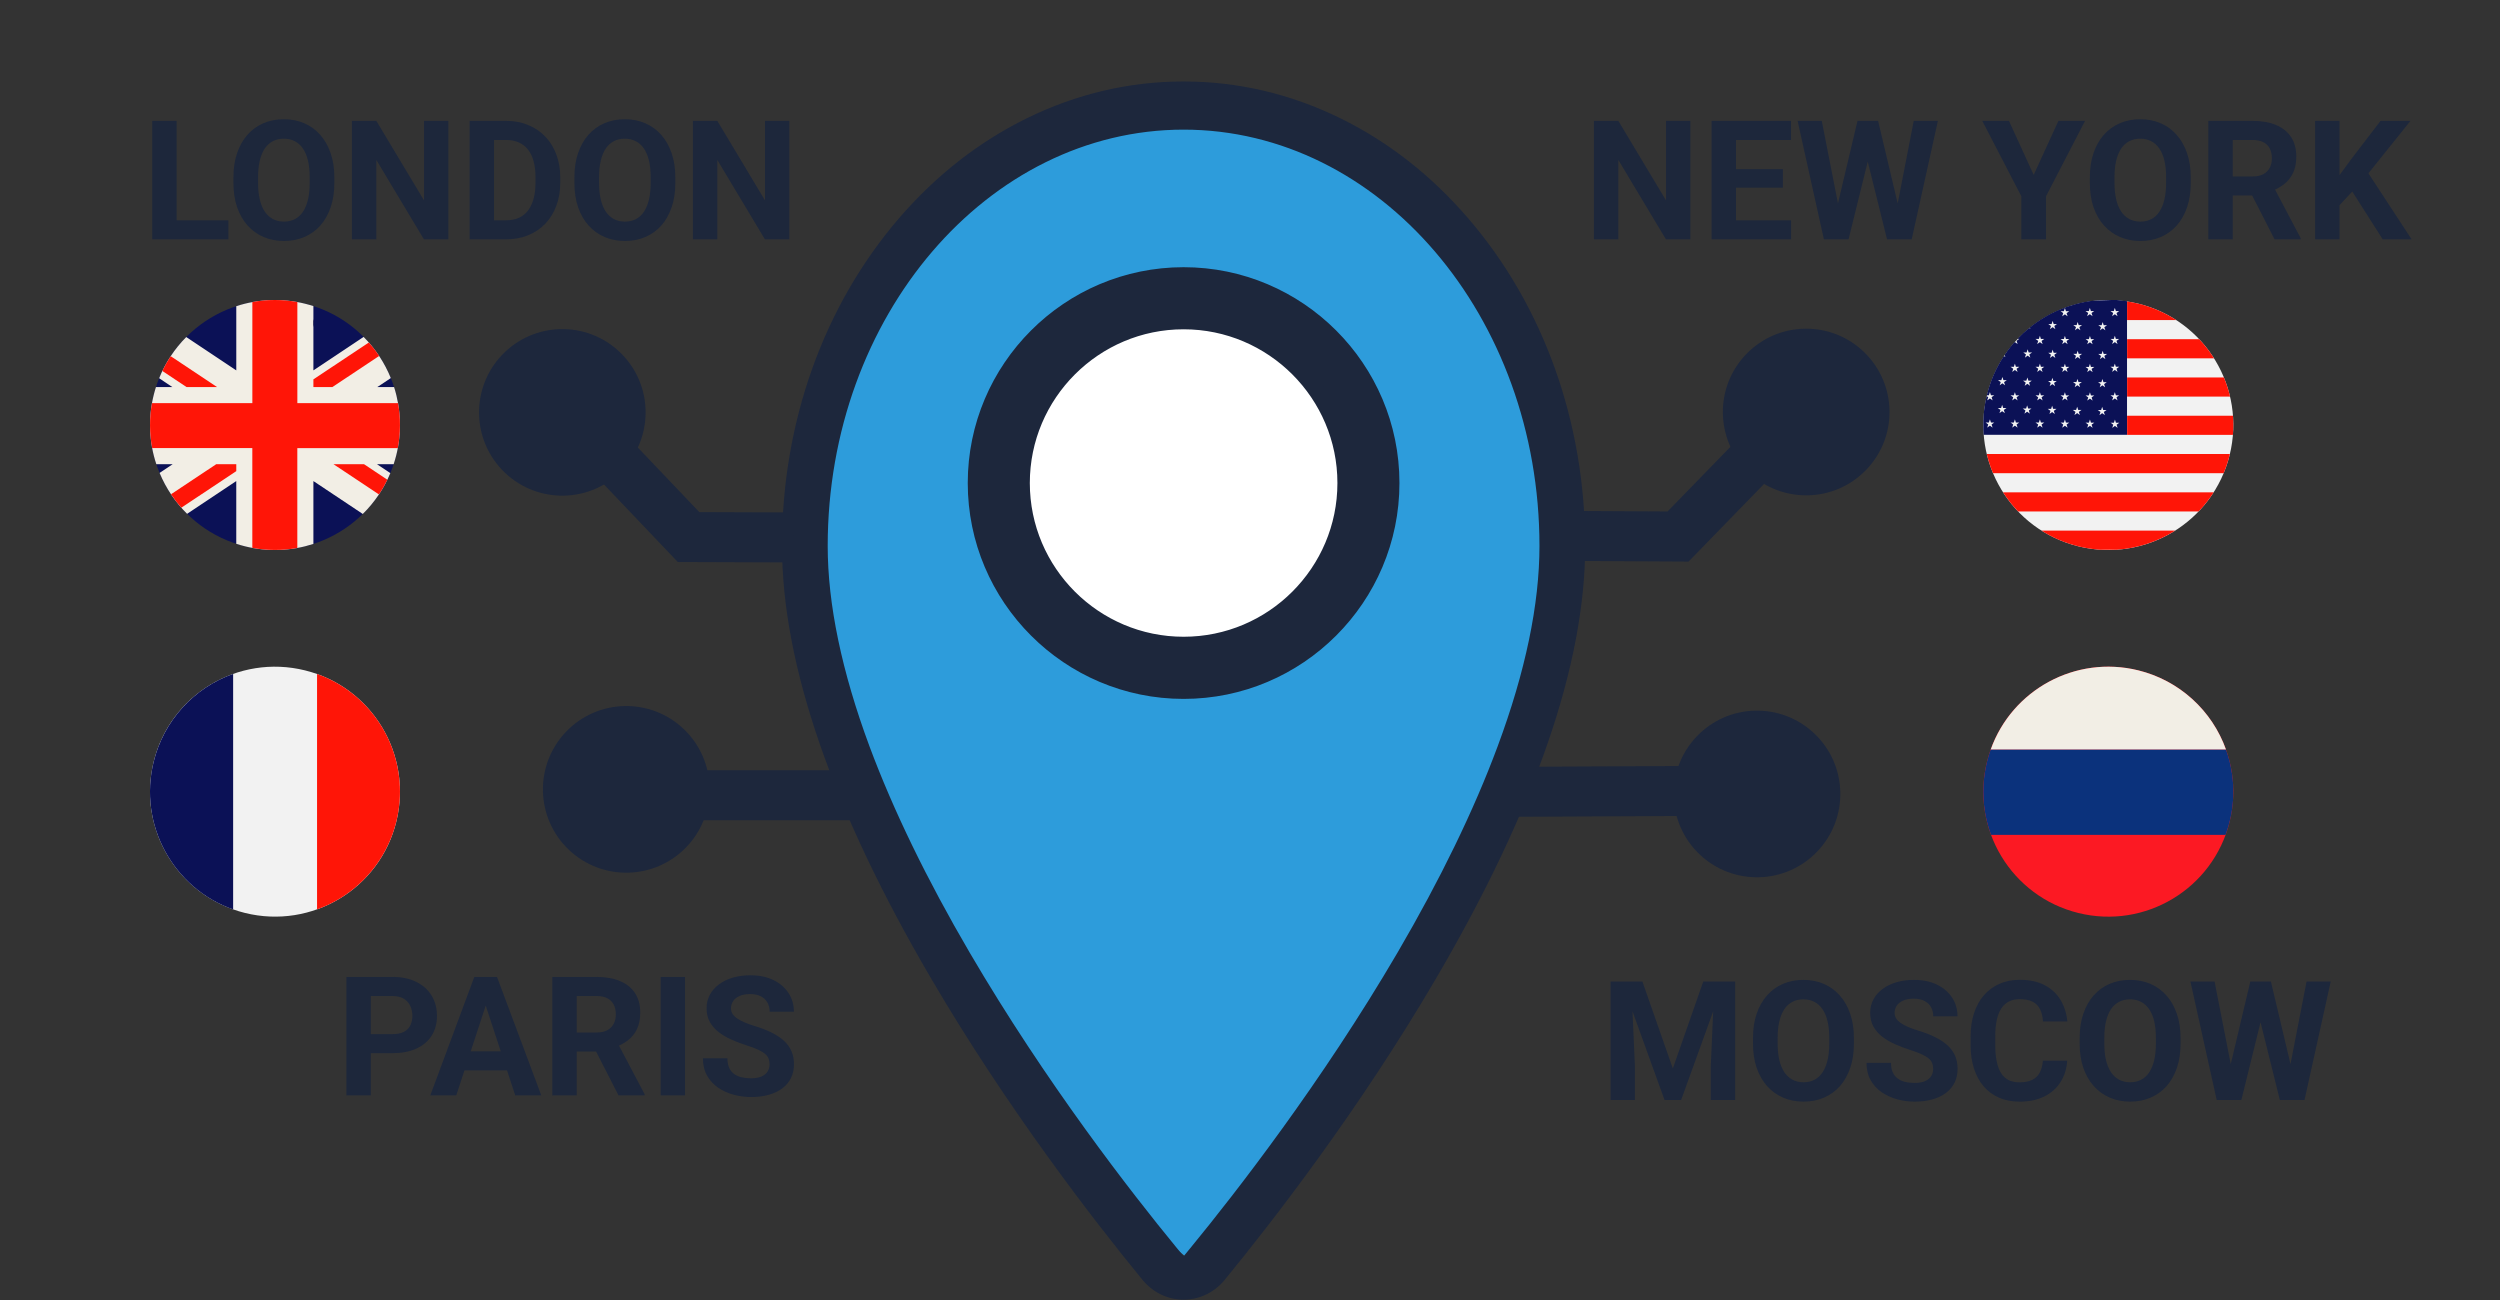 <svg width="150" height="78" viewBox="0 0 150 78" fill="none" xmlns="http://www.w3.org/2000/svg">
<rect x="0" y="0" width="150" height="78" fill="#333333" stroke="none"/>
<path d="M97.304 58.891H98.544L100.37 64.11L102.196 58.891H103.437L100.868 66H99.872L97.304 58.891ZM96.635 58.891H97.87L98.095 63.978V66H96.635V58.891ZM102.87 58.891H104.11V66H102.646V63.978L102.87 58.891ZM111.234 62.279V62.616C111.234 63.157 111.161 63.642 111.015 64.071C110.868 64.501 110.661 64.867 110.395 65.17C110.128 65.469 109.809 65.699 109.438 65.858C109.07 66.018 108.661 66.098 108.212 66.098C107.766 66.098 107.357 66.018 106.986 65.858C106.618 65.699 106.299 65.469 106.029 65.17C105.759 64.867 105.549 64.501 105.399 64.071C105.253 63.642 105.18 63.157 105.18 62.616V62.279C105.18 61.736 105.253 61.251 105.399 60.824C105.546 60.395 105.753 60.028 106.02 59.726C106.29 59.423 106.609 59.192 106.977 59.032C107.348 58.873 107.756 58.793 108.202 58.793C108.651 58.793 109.06 58.873 109.428 59.032C109.799 59.192 110.118 59.423 110.385 59.726C110.655 60.028 110.863 60.395 111.01 60.824C111.16 61.251 111.234 61.736 111.234 62.279ZM109.755 62.616V62.27C109.755 61.892 109.721 61.56 109.652 61.273C109.584 60.987 109.483 60.746 109.35 60.551C109.216 60.355 109.053 60.209 108.861 60.111C108.669 60.01 108.45 59.96 108.202 59.96C107.955 59.96 107.735 60.01 107.543 60.111C107.354 60.209 107.193 60.355 107.06 60.551C106.929 60.746 106.83 60.987 106.762 61.273C106.693 61.56 106.659 61.892 106.659 62.27V62.616C106.659 62.991 106.693 63.323 106.762 63.612C106.83 63.899 106.931 64.141 107.064 64.34C107.198 64.535 107.361 64.683 107.553 64.784C107.745 64.885 107.965 64.936 108.212 64.936C108.459 64.936 108.679 64.885 108.871 64.784C109.063 64.683 109.224 64.535 109.354 64.34C109.485 64.141 109.584 63.899 109.652 63.612C109.721 63.323 109.755 62.991 109.755 62.616ZM115.99 64.14C115.99 64.013 115.971 63.899 115.932 63.798C115.896 63.694 115.827 63.599 115.727 63.515C115.626 63.427 115.484 63.34 115.302 63.256C115.119 63.171 114.883 63.083 114.594 62.992C114.271 62.888 113.965 62.771 113.676 62.641C113.389 62.51 113.135 62.359 112.914 62.187C112.696 62.011 112.523 61.807 112.396 61.576C112.273 61.345 112.211 61.077 112.211 60.77C112.211 60.474 112.276 60.206 112.406 59.965C112.536 59.721 112.719 59.512 112.953 59.34C113.188 59.164 113.464 59.029 113.783 58.935C114.105 58.84 114.459 58.793 114.843 58.793C115.367 58.793 115.824 58.887 116.215 59.076C116.605 59.265 116.908 59.524 117.123 59.852C117.341 60.181 117.45 60.557 117.45 60.98H115.995C115.995 60.772 115.951 60.59 115.863 60.434C115.779 60.274 115.648 60.149 115.473 60.058C115.3 59.967 115.082 59.921 114.818 59.921C114.564 59.921 114.353 59.96 114.184 60.038C114.014 60.113 113.887 60.215 113.803 60.346C113.718 60.473 113.676 60.616 113.676 60.775C113.676 60.896 113.705 61.005 113.764 61.102C113.826 61.2 113.917 61.291 114.037 61.376C114.158 61.461 114.306 61.54 114.481 61.615C114.657 61.69 114.861 61.763 115.092 61.835C115.479 61.952 115.819 62.084 116.112 62.23C116.409 62.377 116.656 62.541 116.854 62.724C117.053 62.906 117.203 63.113 117.304 63.344C117.405 63.575 117.455 63.837 117.455 64.13C117.455 64.439 117.395 64.716 117.274 64.96C117.154 65.204 116.98 65.411 116.752 65.58C116.524 65.749 116.252 65.878 115.937 65.966C115.621 66.054 115.268 66.098 114.877 66.098C114.525 66.098 114.179 66.052 113.837 65.961C113.495 65.867 113.184 65.725 112.904 65.536C112.628 65.347 112.406 65.106 112.24 64.814C112.074 64.52 111.991 64.174 111.991 63.773H113.461C113.461 63.995 113.495 64.182 113.563 64.335C113.632 64.488 113.728 64.612 113.852 64.706C113.979 64.8 114.128 64.869 114.301 64.911C114.477 64.954 114.669 64.975 114.877 64.975C115.131 64.975 115.339 64.939 115.502 64.867C115.668 64.796 115.79 64.696 115.868 64.569C115.95 64.442 115.99 64.299 115.99 64.14ZM122.572 63.642H124.032C124.003 64.12 123.871 64.545 123.637 64.916C123.406 65.287 123.082 65.577 122.665 65.785C122.252 65.993 121.754 66.098 121.171 66.098C120.715 66.098 120.307 66.019 119.945 65.863C119.584 65.704 119.275 65.476 119.018 65.18C118.764 64.883 118.57 64.525 118.437 64.106C118.303 63.685 118.236 63.215 118.236 62.694V62.201C118.236 61.68 118.305 61.21 118.441 60.79C118.581 60.367 118.78 60.007 119.037 59.711C119.298 59.415 119.608 59.187 119.97 59.027C120.331 58.868 120.735 58.788 121.181 58.788C121.773 58.788 122.273 58.895 122.68 59.11C123.09 59.325 123.407 59.621 123.632 59.999C123.86 60.377 123.996 60.806 124.042 61.288H122.577C122.561 61.002 122.504 60.759 122.406 60.56C122.309 60.359 122.16 60.207 121.962 60.106C121.767 60.002 121.506 59.95 121.181 59.95C120.937 59.95 120.723 59.996 120.541 60.087C120.359 60.178 120.206 60.316 120.082 60.502C119.958 60.688 119.866 60.922 119.804 61.205C119.745 61.485 119.716 61.814 119.716 62.191V62.694C119.716 63.062 119.743 63.386 119.799 63.666C119.854 63.943 119.939 64.177 120.053 64.369C120.17 64.558 120.32 64.701 120.502 64.799C120.688 64.893 120.91 64.94 121.171 64.94C121.477 64.94 121.729 64.892 121.928 64.794C122.126 64.696 122.278 64.551 122.382 64.359C122.489 64.167 122.553 63.928 122.572 63.642ZM130.834 62.279V62.616C130.834 63.157 130.761 63.642 130.614 64.071C130.468 64.501 130.261 64.867 129.994 65.17C129.727 65.469 129.408 65.699 129.037 65.858C128.669 66.018 128.261 66.098 127.812 66.098C127.366 66.098 126.957 66.018 126.586 65.858C126.218 65.699 125.899 65.469 125.629 65.17C125.359 64.867 125.149 64.501 124.999 64.071C124.853 63.642 124.779 63.157 124.779 62.616V62.279C124.779 61.736 124.853 61.251 124.999 60.824C125.146 60.395 125.352 60.028 125.619 59.726C125.889 59.423 126.208 59.192 126.576 59.032C126.947 58.873 127.356 58.793 127.802 58.793C128.251 58.793 128.66 58.873 129.027 59.032C129.398 59.192 129.717 59.423 129.984 59.726C130.255 60.028 130.463 60.395 130.609 60.824C130.759 61.251 130.834 61.736 130.834 62.279ZM129.354 62.616V62.27C129.354 61.892 129.32 61.56 129.252 61.273C129.184 60.987 129.083 60.746 128.949 60.551C128.816 60.355 128.653 60.209 128.461 60.111C128.269 60.01 128.049 59.96 127.802 59.96C127.554 59.96 127.335 60.01 127.143 60.111C126.954 60.209 126.793 60.355 126.659 60.551C126.529 60.746 126.43 60.987 126.361 61.273C126.293 61.56 126.259 61.892 126.259 62.27V62.616C126.259 62.991 126.293 63.323 126.361 63.612C126.43 63.899 126.531 64.141 126.664 64.34C126.798 64.535 126.96 64.683 127.152 64.784C127.344 64.885 127.564 64.936 127.812 64.936C128.059 64.936 128.279 64.885 128.471 64.784C128.663 64.683 128.824 64.535 128.954 64.34C129.084 64.141 129.184 63.899 129.252 63.612C129.32 63.323 129.354 62.991 129.354 62.616ZM133.603 64.872L135.019 58.891H135.81L135.99 59.887L134.481 66H133.632L133.603 64.872ZM132.875 58.891L134.047 64.872L133.949 66H133.002L131.425 58.891H132.875ZM137.235 64.848L138.393 58.891H139.843L138.271 66H137.323L137.235 64.848ZM136.254 58.891L137.68 64.897L137.641 66H136.791L135.272 59.882L135.468 58.891H136.254Z" fill="#1D273B"/>
<path d="M101.421 7.252V14.361H99.956L97.1 9.596V14.361H95.635V7.252H97.1L99.961 12.023V7.252H101.421ZM107.466 13.219V14.361H103.682V13.219H107.466ZM104.16 7.252V14.361H102.695V7.252H104.16ZM106.973 10.148V11.261H103.682V10.148H106.973ZM107.461 7.252V8.399H103.682V7.252H107.461ZM110.034 13.233L111.45 7.252H112.241L112.422 8.248L110.913 14.361H110.063L110.034 13.233ZM109.307 7.252L110.479 13.233L110.381 14.361H109.434L107.856 7.252H109.307ZM113.667 13.209L114.824 7.252H116.274L114.702 14.361H113.755L113.667 13.209ZM112.686 7.252L114.111 13.258L114.072 14.361H113.223L111.704 8.243L111.899 7.252H112.686ZM120.537 7.252L122.021 10.494L123.506 7.252H125.103L122.764 11.773V14.361H121.279V11.773L118.936 7.252H120.537ZM131.445 10.641V10.977C131.445 11.518 131.372 12.003 131.226 12.433C131.079 12.862 130.872 13.229 130.605 13.531C130.339 13.831 130.02 14.06 129.648 14.22C129.281 14.379 128.872 14.459 128.423 14.459C127.977 14.459 127.568 14.379 127.197 14.22C126.829 14.06 126.51 13.831 126.24 13.531C125.97 13.229 125.76 12.862 125.61 12.433C125.464 12.003 125.391 11.518 125.391 10.977V10.641C125.391 10.097 125.464 9.612 125.61 9.186C125.757 8.756 125.964 8.39 126.23 8.087C126.501 7.784 126.82 7.553 127.188 7.394C127.559 7.234 127.967 7.154 128.413 7.154C128.862 7.154 129.271 7.234 129.639 7.394C130.01 7.553 130.329 7.784 130.596 8.087C130.866 8.39 131.074 8.756 131.221 9.186C131.37 9.612 131.445 10.097 131.445 10.641ZM129.966 10.977V10.631C129.966 10.253 129.932 9.921 129.863 9.635C129.795 9.348 129.694 9.107 129.561 8.912C129.427 8.717 129.264 8.57 129.072 8.473C128.88 8.372 128.66 8.321 128.413 8.321C128.166 8.321 127.946 8.372 127.754 8.473C127.565 8.57 127.404 8.717 127.271 8.912C127.14 9.107 127.041 9.348 126.973 9.635C126.904 9.921 126.87 10.253 126.87 10.631V10.977C126.87 11.352 126.904 11.684 126.973 11.974C127.041 12.26 127.142 12.503 127.275 12.701C127.409 12.896 127.572 13.045 127.764 13.146C127.956 13.246 128.175 13.297 128.423 13.297C128.67 13.297 128.89 13.246 129.082 13.146C129.274 13.045 129.435 12.896 129.565 12.701C129.696 12.503 129.795 12.26 129.863 11.974C129.932 11.684 129.966 11.352 129.966 10.977ZM132.5 7.252H135.151C135.695 7.252 136.162 7.333 136.553 7.496C136.947 7.659 137.249 7.9 137.461 8.219C137.673 8.538 137.778 8.93 137.778 9.396C137.778 9.776 137.713 10.104 137.583 10.377C137.456 10.647 137.275 10.873 137.041 11.056C136.81 11.235 136.538 11.378 136.226 11.485L135.762 11.729H133.457L133.447 10.587H135.161C135.418 10.587 135.632 10.541 135.801 10.45C135.97 10.359 136.097 10.232 136.182 10.069C136.27 9.907 136.313 9.718 136.313 9.503C136.313 9.275 136.271 9.078 136.187 8.912C136.102 8.746 135.973 8.619 135.801 8.531C135.628 8.443 135.412 8.399 135.151 8.399H133.965V14.361H132.5V7.252ZM136.475 14.361L134.854 11.192L136.401 11.183L138.042 14.293V14.361H136.475ZM140.371 7.252V14.361H138.906V7.252H140.371ZM144.629 7.252L141.812 10.763L140.186 12.511L139.922 11.124L141.021 9.62L142.832 7.252H144.629ZM142.964 14.361L140.869 11.075L141.953 10.167L144.697 14.361H142.964Z" fill="#1D273B"/>
<path d="M23.552 63.19H21.74V62.047H23.552C23.832 62.047 24.06 62.002 24.235 61.91C24.411 61.816 24.54 61.686 24.621 61.52C24.703 61.354 24.743 61.167 24.743 60.958C24.743 60.747 24.703 60.55 24.621 60.367C24.54 60.185 24.411 60.039 24.235 59.928C24.06 59.817 23.832 59.762 23.552 59.762H22.248V65.724H20.783V58.615H23.552C24.108 58.615 24.585 58.715 24.982 58.917C25.383 59.116 25.689 59.391 25.9 59.742C26.112 60.094 26.218 60.496 26.218 60.949C26.218 61.407 26.112 61.805 25.9 62.14C25.689 62.475 25.383 62.734 24.982 62.916C24.585 63.099 24.108 63.19 23.552 63.19ZM29.309 59.83L27.375 65.724H25.817L28.459 58.615H29.45L29.309 59.83ZM30.915 65.724L28.977 59.83L28.82 58.615H29.821L32.477 65.724H30.915ZM30.827 63.078V64.225H27.072V63.078H30.827ZM33.137 58.615H35.788C36.332 58.615 36.799 58.696 37.19 58.859C37.583 59.022 37.886 59.262 38.098 59.581C38.309 59.9 38.415 60.293 38.415 60.758C38.415 61.139 38.35 61.466 38.22 61.74C38.093 62.01 37.912 62.236 37.678 62.418C37.447 62.597 37.175 62.74 36.862 62.848L36.398 63.092H34.094L34.084 61.95H35.798C36.055 61.95 36.268 61.904 36.438 61.813C36.607 61.722 36.734 61.595 36.818 61.432C36.906 61.269 36.95 61.08 36.95 60.865C36.95 60.638 36.908 60.441 36.823 60.275C36.739 60.109 36.61 59.982 36.438 59.894C36.265 59.806 36.048 59.762 35.788 59.762H34.602V65.724H33.137V58.615ZM37.111 65.724L35.49 62.555L37.038 62.545L38.679 65.656V65.724H37.111ZM41.101 58.615V65.724H39.641V58.615H41.101ZM46.174 63.864C46.174 63.737 46.154 63.623 46.115 63.522C46.079 63.418 46.011 63.323 45.91 63.239C45.809 63.151 45.668 63.064 45.485 62.98C45.303 62.895 45.067 62.807 44.777 62.716C44.455 62.612 44.149 62.495 43.859 62.365C43.573 62.234 43.319 62.083 43.098 61.91C42.88 61.735 42.707 61.531 42.58 61.3C42.456 61.069 42.395 60.8 42.395 60.494C42.395 60.198 42.46 59.93 42.59 59.689C42.72 59.445 42.902 59.236 43.137 59.064C43.371 58.888 43.648 58.753 43.967 58.658C44.289 58.564 44.642 58.517 45.026 58.517C45.55 58.517 46.008 58.611 46.398 58.8C46.789 58.989 47.092 59.248 47.307 59.577C47.525 59.905 47.634 60.281 47.634 60.704H46.179C46.179 60.496 46.135 60.314 46.047 60.157C45.962 59.998 45.832 59.873 45.656 59.782C45.484 59.69 45.266 59.645 45.002 59.645C44.748 59.645 44.536 59.684 44.367 59.762C44.198 59.837 44.071 59.939 43.986 60.07C43.902 60.197 43.859 60.34 43.859 60.499C43.859 60.62 43.889 60.729 43.947 60.827C44.009 60.924 44.1 61.015 44.221 61.1C44.341 61.184 44.489 61.264 44.665 61.339C44.841 61.414 45.044 61.487 45.275 61.559C45.663 61.676 46.003 61.808 46.296 61.954C46.592 62.101 46.84 62.265 47.038 62.448C47.237 62.63 47.386 62.837 47.487 63.068C47.588 63.299 47.639 63.561 47.639 63.854C47.639 64.163 47.578 64.44 47.458 64.684C47.338 64.928 47.163 65.135 46.935 65.304C46.708 65.473 46.436 65.602 46.12 65.69C45.804 65.778 45.451 65.822 45.06 65.822C44.709 65.822 44.362 65.776 44.02 65.685C43.679 65.591 43.368 65.449 43.088 65.26C42.811 65.071 42.59 64.83 42.424 64.537C42.258 64.244 42.175 63.898 42.175 63.497H43.645C43.645 63.719 43.679 63.906 43.747 64.059C43.815 64.212 43.911 64.336 44.035 64.43C44.162 64.524 44.312 64.593 44.484 64.635C44.66 64.677 44.852 64.698 45.06 64.698C45.315 64.698 45.523 64.663 45.685 64.591C45.852 64.519 45.974 64.42 46.052 64.293C46.133 64.166 46.174 64.023 46.174 63.864Z" fill="#1D273B"/>
<path d="M13.703 13.219V14.361H10.124V13.219H13.703ZM10.598 7.252V14.361H9.133V7.252H10.598ZM20.061 10.641V10.977C20.061 11.518 19.987 12.003 19.841 12.433C19.694 12.862 19.488 13.229 19.221 13.531C18.954 13.831 18.635 14.06 18.264 14.22C17.896 14.379 17.487 14.459 17.038 14.459C16.592 14.459 16.184 14.379 15.812 14.22C15.445 14.06 15.126 13.831 14.855 13.531C14.585 13.229 14.375 12.862 14.226 12.433C14.079 12.003 14.006 11.518 14.006 10.977V10.641C14.006 10.097 14.079 9.612 14.226 9.186C14.372 8.756 14.579 8.39 14.846 8.087C15.116 7.784 15.435 7.553 15.803 7.394C16.174 7.234 16.582 7.154 17.028 7.154C17.477 7.154 17.886 7.234 18.254 7.394C18.625 7.553 18.944 7.784 19.211 8.087C19.481 8.39 19.689 8.756 19.836 9.186C19.986 9.612 20.061 10.097 20.061 10.641ZM18.581 10.977V10.631C18.581 10.253 18.547 9.921 18.479 9.635C18.41 9.348 18.309 9.107 18.176 8.912C18.042 8.717 17.88 8.57 17.688 8.473C17.495 8.372 17.276 8.321 17.028 8.321C16.781 8.321 16.561 8.372 16.369 8.473C16.18 8.57 16.019 8.717 15.886 8.912C15.755 9.107 15.656 9.348 15.588 9.635C15.52 9.921 15.485 10.253 15.485 10.631V10.977C15.485 11.352 15.52 11.684 15.588 11.974C15.656 12.26 15.757 12.503 15.891 12.701C16.024 12.896 16.187 13.045 16.379 13.146C16.571 13.246 16.791 13.297 17.038 13.297C17.285 13.297 17.505 13.246 17.697 13.146C17.889 13.045 18.05 12.896 18.181 12.701C18.311 12.503 18.41 12.26 18.479 11.974C18.547 11.684 18.581 11.352 18.581 10.977ZM26.901 7.252V14.361H25.436L22.58 9.596V14.361H21.115V7.252H22.58L25.441 12.023V7.252H26.901ZM30.358 14.361H28.811L28.82 13.219H30.358C30.742 13.219 31.066 13.133 31.33 12.96C31.594 12.784 31.792 12.529 31.926 12.193C32.062 11.858 32.131 11.453 32.131 10.977V10.631C32.131 10.266 32.092 9.946 32.014 9.669C31.939 9.392 31.826 9.16 31.677 8.971C31.527 8.782 31.343 8.64 31.125 8.546C30.907 8.448 30.656 8.399 30.373 8.399H28.781V7.252H30.373C30.848 7.252 31.283 7.333 31.677 7.496C32.074 7.656 32.417 7.885 32.707 8.185C32.997 8.484 33.22 8.842 33.376 9.259C33.535 9.672 33.615 10.133 33.615 10.641V10.977C33.615 11.482 33.535 11.943 33.376 12.359C33.22 12.776 32.997 13.134 32.707 13.434C32.421 13.73 32.077 13.959 31.677 14.122C31.28 14.282 30.84 14.361 30.358 14.361ZM29.641 7.252V14.361H28.176V7.252H29.641ZM40.52 10.641V10.977C40.52 11.518 40.446 12.003 40.3 12.433C40.153 12.862 39.947 13.229 39.68 13.531C39.413 13.831 39.094 14.06 38.723 14.22C38.355 14.379 37.946 14.459 37.497 14.459C37.051 14.459 36.643 14.379 36.272 14.22C35.904 14.06 35.585 13.831 35.315 13.531C35.044 13.229 34.834 12.862 34.685 12.433C34.538 12.003 34.465 11.518 34.465 10.977V10.641C34.465 10.097 34.538 9.612 34.685 9.186C34.831 8.756 35.038 8.39 35.305 8.087C35.575 7.784 35.894 7.553 36.262 7.394C36.633 7.234 37.041 7.154 37.487 7.154C37.937 7.154 38.345 7.234 38.713 7.394C39.084 7.553 39.403 7.784 39.67 8.087C39.94 8.39 40.148 8.756 40.295 9.186C40.445 9.612 40.52 10.097 40.52 10.641ZM39.04 10.977V10.631C39.04 10.253 39.006 9.921 38.938 9.635C38.869 9.348 38.768 9.107 38.635 8.912C38.501 8.717 38.339 8.57 38.147 8.473C37.954 8.372 37.735 8.321 37.487 8.321C37.24 8.321 37.02 8.372 36.828 8.473C36.639 8.57 36.478 8.717 36.345 8.912C36.215 9.107 36.115 9.348 36.047 9.635C35.978 9.921 35.944 10.253 35.944 10.631V10.977C35.944 11.352 35.978 11.684 36.047 11.974C36.115 12.26 36.216 12.503 36.35 12.701C36.483 12.896 36.646 13.045 36.838 13.146C37.03 13.246 37.25 13.297 37.497 13.297C37.745 13.297 37.964 13.246 38.156 13.146C38.348 13.045 38.509 12.896 38.64 12.701C38.77 12.503 38.869 12.26 38.938 11.974C39.006 11.684 39.04 11.352 39.04 10.977ZM47.36 7.252V14.361H45.895L43.039 9.596V14.361H41.574V7.252H43.039L45.9 12.023V7.252H47.36Z" fill="#1D273B"/>
<path d="M94.039 33.779C90.52 47.856 80.549 70.731 71.164 75.424C62.366 68.385 48.289 48.356 48.289 33.779C48.289 19.202 58.53 7.384 71.164 7.384C83.797 7.384 94.039 19.202 94.039 33.779Z" fill="#2D9CDB"/>
<circle cx="71.164" cy="29.087" r="9.971" fill="white"/>
<path d="M87.984 13.204C85.788 10.65 83.228 8.641 80.375 7.24C77.408 5.78 74.257 5.038 71.012 5.038C67.771 5.038 64.624 5.78 61.657 7.24C58.804 8.641 56.244 10.649 54.044 13.204C49.548 18.436 47.071 25.38 47.071 32.759C47.071 39.799 50.065 48.494 55.971 58.592C60.618 66.536 65.856 73.265 68.563 76.57C69.179 77.379 70.063 77.83 71.014 77.83H71.018C71.967 77.83 72.853 77.379 73.448 76.595C76.174 73.267 81.41 66.543 86.056 58.592C91.965 48.494 94.961 39.801 94.961 32.759C94.961 25.38 92.484 18.436 87.984 13.204ZM83.983 57.229C79.417 65.032 74.263 71.655 71.596 74.907L71.018 75.613L70.438 74.907C67.775 71.664 62.625 65.053 58.05 57.229C55.479 52.835 53.457 48.669 52.032 44.842C50.361 40.339 49.512 36.272 49.512 32.76C49.512 18.904 59.16 7.633 71.018 7.628C82.872 7.633 92.518 18.904 92.518 32.76C92.518 36.274 91.672 40.339 89.996 44.842C88.579 48.66 86.555 52.828 83.983 57.229Z" fill="#1D273C" stroke="#1D273C" stroke-width="0.3"/>
<circle cx="37.575" cy="47.362" r="4.5" transform="rotate(43.737 37.575 47.362)" fill="#1D273C" stroke="#1D273C"/>
<path d="M41.325 47.713L51.86 47.713" stroke="#1D273C" stroke-width="3"/>
<circle cx="105.42" cy="47.638" r="4.5" transform="rotate(-136.526 105.42 47.638)" fill="#1D273C" stroke="#1D273C"/>
<path d="M101.665 47.458L91.129 47.506" stroke="#1D273C" stroke-width="3"/>
<path d="M71.017 16.532C64.152 16.532 58.565 22.115 58.565 28.982C58.565 35.848 64.152 41.434 71.017 41.434C77.88 41.434 83.467 35.848 83.467 28.982C83.467 22.115 77.88 16.532 71.017 16.532ZM71.017 38.705C65.654 38.705 61.289 34.346 61.289 28.982C61.289 23.62 65.654 19.258 71.017 19.258C76.38 19.258 80.745 23.62 80.745 28.982C80.745 34.346 76.38 38.705 71.017 38.705Z" fill="#1D273C" stroke="#1D273C"/>
<circle cx="108.371" cy="24.721" r="4.5" transform="rotate(-135.792 108.371 24.721)" fill="#1D273C" stroke="#1D273C"/>
<path d="M94.422 32.157L100.683 32.192L105.795 26.936" stroke="#1D273C" stroke-width="3"/>
<circle r="4.5" transform="matrix(0.724 -0.689 -0.689 -0.724 33.74 24.743)" fill="#1D273C" stroke="#1D273C"/>
<path d="M47.585 32.247L41.314 32.224L36.258 26.914" stroke="#1D273C" stroke-width="3"/>
<g clip-path="url(#clip0_1354_3299)">
<path d="M119.221 45.699C120.216 41.678 124.281 39.227 128.301 40.222C132.321 41.217 134.773 45.282 133.778 49.302C132.784 53.322 128.719 55.774 124.698 54.779C120.677 53.784 118.226 49.719 119.221 45.699Z" fill="#FC1923"/>
<path d="M119.437 44.981H133.563C133.148 43.815 132.45 42.77 131.532 41.939C130.614 41.109 129.505 40.519 128.303 40.222C124.528 39.288 120.714 41.392 119.439 44.981" fill="#F2EEE5"/>
<path d="M133.838 49.042C133.841 49.026 133.845 49.01 133.848 48.994C133.853 48.966 133.859 48.938 133.864 48.91L133.874 48.862C133.879 48.833 133.884 48.804 133.889 48.775C133.891 48.761 133.894 48.746 133.896 48.732C133.902 48.696 133.908 48.66 133.914 48.624L133.917 48.602C133.924 48.559 133.93 48.516 133.935 48.472C133.935 48.461 133.938 48.449 133.94 48.438C133.944 48.406 133.948 48.374 133.951 48.343C133.951 48.327 133.954 48.312 133.956 48.297C133.959 48.269 133.962 48.24 133.965 48.212C133.965 48.196 133.968 48.18 133.969 48.165C133.972 48.136 133.974 48.107 133.976 48.079L133.98 48.035C133.983 48.002 133.984 47.969 133.986 47.936C133.986 47.926 133.986 47.916 133.986 47.906C133.989 47.862 133.991 47.819 133.992 47.776C133.992 47.769 133.992 47.762 133.992 47.755C133.992 47.719 133.995 47.683 133.995 47.647C133.995 47.634 133.995 47.62 133.995 47.606C133.995 47.577 133.995 47.548 133.995 47.518V47.473C133.995 47.444 133.995 47.416 133.995 47.387C133.995 47.373 133.995 47.358 133.995 47.344C133.995 47.312 133.995 47.281 133.993 47.249V47.216C133.99 47.13 133.985 47.045 133.979 46.96C133.979 46.948 133.979 46.937 133.976 46.926C133.974 46.895 133.971 46.863 133.968 46.832C133.968 46.819 133.966 46.805 133.965 46.791C133.962 46.762 133.959 46.733 133.956 46.703C133.956 46.69 133.953 46.676 133.951 46.663C133.948 46.632 133.944 46.601 133.94 46.57C133.94 46.559 133.938 46.548 133.936 46.537C133.925 46.452 133.913 46.367 133.898 46.283C133.898 46.275 133.896 46.268 133.894 46.261C133.889 46.226 133.883 46.192 133.877 46.158C133.874 46.147 133.872 46.135 133.87 46.123C133.864 46.093 133.858 46.063 133.852 46.032C133.85 46.02 133.848 46.008 133.845 45.994C133.839 45.963 133.832 45.932 133.825 45.901L133.818 45.87C133.81 45.832 133.801 45.794 133.792 45.756L133.79 45.748L133.761 45.629C133.704 45.409 133.638 45.193 133.561 44.979H119.437C119.354 45.213 119.282 45.452 119.221 45.697C118.979 46.671 118.935 47.685 119.093 48.676C119.093 48.681 119.093 48.685 119.095 48.689C119.101 48.725 119.107 48.76 119.113 48.795C119.113 48.802 119.115 48.809 119.117 48.817L119.135 48.915L119.141 48.944C119.147 48.975 119.153 49.006 119.16 49.037C119.162 49.048 119.164 49.06 119.167 49.072C119.173 49.101 119.18 49.13 119.186 49.159C119.189 49.173 119.193 49.186 119.196 49.2L119.215 49.282C119.22 49.302 119.226 49.323 119.231 49.343C119.239 49.374 119.247 49.405 119.255 49.436C119.263 49.467 119.271 49.496 119.28 49.526L119.291 49.564C119.299 49.593 119.307 49.621 119.316 49.65C119.32 49.663 119.324 49.676 119.328 49.688C119.337 49.716 119.346 49.745 119.355 49.773C119.359 49.786 119.363 49.799 119.368 49.811C119.377 49.839 119.386 49.868 119.396 49.896L119.409 49.934C119.419 49.962 119.429 49.991 119.439 50.02L119.446 50.039C119.452 50.057 119.458 50.075 119.465 50.092H133.533C133.54 50.075 133.546 50.057 133.552 50.039C133.568 49.996 133.583 49.951 133.598 49.907C133.599 49.903 133.601 49.898 133.602 49.894C133.622 49.836 133.64 49.778 133.659 49.719C133.661 49.711 133.664 49.703 133.666 49.695C133.683 49.64 133.699 49.585 133.715 49.529C133.718 49.518 133.722 49.506 133.725 49.495C133.743 49.428 133.76 49.362 133.777 49.296C133.788 49.252 133.798 49.209 133.808 49.166L133.817 49.125C133.823 49.095 133.83 49.065 133.836 49.036" fill="#0B327C"/>
</g>
<g clip-path="url(#clip1_1354_3299)">
<path d="M119.222 23.699C120.217 19.678 124.282 17.227 128.301 18.222C132.321 19.217 134.773 23.281 133.779 27.302C132.785 31.322 128.719 33.774 124.699 32.778C120.678 31.783 118.226 27.719 119.222 23.699Z" fill="#F2F2F2"/>
<path d="M133.434 22.648H127.627V23.797H133.804C133.712 23.405 133.588 23.021 133.434 22.648ZM131.953 20.351H127.627V21.5H132.843C132.584 21.089 132.286 20.705 131.953 20.351ZM121.084 30.687H131.917C132.255 30.335 132.557 29.95 132.82 29.539H120.183C120.446 29.95 120.748 30.334 121.084 30.687ZM128.301 18.221C128.076 18.166 127.85 18.121 127.625 18.087V19.203H130.574C129.876 18.752 129.108 18.42 128.301 18.221ZM133.978 24.944H127.627V26.093H133.975C134.007 25.711 134.008 25.327 133.979 24.944H133.978ZM119.581 28.39H133.42C133.567 28.037 133.687 27.672 133.779 27.301C133.784 27.281 133.788 27.263 133.793 27.241H119.206C119.3 27.634 119.425 28.018 119.581 28.39ZM124.699 32.778C125.135 32.886 125.58 32.955 126.028 32.984H126.982C128.236 32.903 129.45 32.508 130.512 31.835H122.486C123.168 32.267 123.915 32.585 124.699 32.778" fill="#FF1507"/>
<path d="M127.058 25.673L126.896 25.555L126.734 25.673L126.795 25.483L126.634 25.365H126.834L126.896 25.175L126.957 25.365H127.158L126.996 25.483L127.058 25.673ZM126.26 19.629L126.322 19.819L126.16 19.701L125.998 19.819L126.06 19.629L125.898 19.512H126.098L126.16 19.323L126.222 19.512H126.423L126.26 19.629ZM126.26 21.356L126.322 21.546L126.16 21.428L125.998 21.546L126.06 21.356L125.898 21.238H126.098L126.16 21.048L126.222 21.238H126.423L126.26 21.356ZM126.246 23.047L126.307 23.237L126.145 23.119L125.983 23.237L126.045 23.047L125.882 22.93H126.083L126.145 22.74L126.207 22.93H126.408L126.246 23.047ZM126.293 24.908L126.13 24.79L125.968 24.908L126.03 24.718L125.868 24.6H126.069L126.13 24.41L126.192 24.6H126.393L126.23 24.718L126.293 24.908ZM125.495 20.465L125.557 20.654L125.396 20.538L125.233 20.654L125.295 20.465L125.133 20.346H125.333L125.396 20.157L125.457 20.346H125.657L125.495 20.465ZM125.495 22.136L125.557 22.326L125.396 22.207L125.233 22.326L125.295 22.136L125.133 22.018H125.333L125.396 21.828L125.457 22.018H125.657L125.495 22.136ZM125.495 23.845L125.557 24.035L125.396 23.917L125.233 24.035L125.295 23.845L125.133 23.728H125.333L125.396 23.538L125.457 23.728H125.657L125.495 23.845ZM125.557 25.668L125.396 25.55L125.233 25.668L125.295 25.478L125.133 25.36H125.333L125.396 25.17L125.457 25.36H125.657L125.495 25.478L125.557 25.668ZM124.76 19.624L124.822 19.814L124.659 19.696L124.497 19.814L124.56 19.624L124.398 19.508H124.598L124.659 19.318L124.721 19.508H124.922L124.76 19.624ZM124.76 21.351L124.822 21.541L124.659 21.423L124.497 21.541L124.56 21.351L124.398 21.233H124.598L124.659 21.043L124.721 21.233H124.922L124.76 21.351ZM124.745 23.042L124.807 23.232L124.645 23.114L124.483 23.232L124.545 23.042L124.383 22.925H124.585L124.647 22.735L124.709 22.925H124.909L124.745 23.042ZM124.792 24.903L124.63 24.785L124.468 24.903L124.53 24.713L124.367 24.595H124.568L124.63 24.405L124.692 24.595H124.892L124.73 24.713L124.792 24.903ZM123.994 18.788L124.056 18.978L123.894 18.86L123.732 18.978L123.794 18.788L123.632 18.67H123.832L123.894 18.48L123.956 18.67H124.157L123.994 18.788ZM123.994 20.46L124.056 20.649L123.894 20.532L123.732 20.649L123.794 20.46L123.632 20.341H123.832L123.894 20.152L123.956 20.341H124.157L123.994 20.46ZM123.994 22.131L124.056 22.321L123.894 22.203L123.732 22.321L123.794 22.131L123.632 22.013H123.832L123.894 21.823L123.956 22.013H124.157L123.994 22.131ZM123.994 23.84L124.056 24.03L123.894 23.912L123.732 24.03L123.794 23.84L123.632 23.723H123.832L123.894 23.533L123.956 23.723H124.157L123.994 23.84ZM124.056 25.663L123.894 25.545L123.732 25.663L123.794 25.473L123.632 25.355H123.832L123.894 25.165L123.956 25.355H124.157L123.994 25.473L124.056 25.663ZM123.258 19.559L123.321 19.749L123.158 19.631L122.996 19.749L123.058 19.559L122.896 19.442H123.096L123.158 19.253L123.22 19.442H123.42L123.258 19.559ZM123.258 21.286L123.321 21.476L123.158 21.359L122.996 21.476L123.058 21.286L122.896 21.168H123.096L123.158 20.978L123.22 21.168H123.42L123.258 21.286ZM123.243 22.977L123.305 23.167L123.143 23.049L122.981 23.167L123.043 22.977L122.881 22.859H123.081L123.143 22.669L123.205 22.859H123.405L123.243 22.977ZM123.291 24.841L123.128 24.723L122.966 24.841L123.028 24.651L122.866 24.534H123.066L123.128 24.344L123.19 24.534H123.391L123.229 24.651L123.291 24.841ZM122.493 20.456L122.556 20.646L122.394 20.529L122.231 20.646L122.293 20.456L122.131 20.338H122.331L122.394 20.148L122.455 20.338H122.655L122.493 20.456ZM122.493 22.127L122.556 22.317L122.394 22.199L122.231 22.317L122.293 22.127L122.131 22.009H122.331L122.394 21.819L122.455 22.009H122.655L122.493 22.127ZM122.493 23.837L122.556 24.026L122.394 23.909L122.231 24.026L122.293 23.837L122.131 23.72H122.331L122.394 23.53L122.455 23.72H122.655L122.493 23.837ZM122.556 25.66L122.394 25.541L122.231 25.66L122.293 25.47L122.131 25.352H122.331L122.394 25.162L122.455 25.352H122.655L122.493 25.47L122.556 25.66ZM121.758 21.266L121.82 21.456L121.658 21.338L121.496 21.456L121.558 21.266L121.396 21.148H121.596L121.658 20.958L121.72 21.148H121.926L121.758 21.266ZM121.743 22.958L121.805 23.148L121.643 23.029L121.481 23.148L121.543 22.958L121.381 22.84H121.581L121.643 22.65L121.705 22.84H121.905L121.743 22.958ZM121.79 24.819L121.628 24.701L121.466 24.819L121.528 24.629L121.365 24.511H121.566L121.628 24.321L121.69 24.511H121.89L121.728 24.629L121.79 24.819ZM125.329 18.662L125.391 18.472L125.453 18.662H125.653L125.491 18.78L125.553 18.97L125.391 18.852L125.228 18.97L125.291 18.78L125.129 18.662H125.329ZM126.828 23.718L126.89 23.528L126.952 23.718H127.152L126.99 23.835L127.052 24.024L126.89 23.907L126.728 24.024L126.79 23.835L126.628 23.718H126.828ZM126.828 22.006L126.89 21.816L126.952 22.006H127.152L126.99 22.124L127.052 22.314L126.89 22.196L126.728 22.314L126.79 22.124L126.628 22.006H126.828ZM126.828 20.335L126.89 20.145L126.952 20.335H127.152L126.99 20.453L127.052 20.643L126.89 20.526L126.728 20.643L126.79 20.453L126.628 20.335H126.828ZM126.828 18.664L126.89 18.474L126.952 18.664H127.152L126.99 18.782L127.052 18.972L126.89 18.854L126.728 18.972L126.79 18.782L126.628 18.664H126.828ZM120.994 22.127L121.056 22.317L120.893 22.198L120.732 22.317L120.793 22.127L120.631 22.009H120.831L120.893 21.819L120.955 22.009H121.156L120.994 22.127ZM120.994 23.836L121.056 24.026L120.893 23.908L120.732 24.026L120.793 23.836L120.631 23.719H120.831L120.893 23.529L120.955 23.719H121.156L120.994 23.836ZM121.056 25.659L120.893 25.541L120.732 25.659L120.793 25.469L120.631 25.351H120.831L120.893 25.161L120.955 25.351H121.156L120.994 25.469L121.056 25.659ZM120.243 22.927L120.305 23.117L120.143 22.999L119.981 23.117L120.043 22.927L119.881 22.809H120.082L120.143 22.619L120.206 22.809H120.406L120.243 22.927ZM120.291 24.788L120.129 24.67L119.966 24.788L120.029 24.598L119.867 24.48H120.067L120.129 24.29L120.19 24.48H120.391L120.228 24.598L120.291 24.788ZM119.556 25.658L119.394 25.54L119.232 25.658L119.294 25.468L119.132 25.35H119.332L119.394 25.16L119.457 25.35H119.656L119.495 25.468L119.556 25.658ZM127.621 18.072C127.547 18.06 127.001 18 126.927 17.991L125.579 18.041C124.192 18.213 122.881 18.768 121.792 19.644L121.82 19.729L121.75 19.678C121.501 19.881 121.266 20.1 121.045 20.333H121.156L120.994 20.451L121.056 20.641L120.893 20.524L120.829 20.57C120.677 20.744 120.533 20.926 120.398 21.115H120.421L120.374 21.149C120.341 21.196 120.309 21.242 120.277 21.29L120.32 21.424L120.231 21.359C119.763 22.07 119.42 22.856 119.216 23.683C119.213 23.694 119.211 23.705 119.208 23.716H119.332L119.394 23.526L119.457 23.716H119.656L119.495 23.833L119.556 24.023L119.394 23.906L119.232 24.023L119.294 23.833L119.197 23.764C119.017 24.524 118.956 25.309 119.019 26.088H127.621V18.072Z" fill="#0B1156"/>
</g>
<path d="M9.223 23.698C10.217 19.678 14.283 17.227 18.302 18.222C22.321 19.217 24.773 23.281 23.779 27.301C22.785 31.321 18.719 33.772 14.699 32.777C10.679 31.782 8.228 27.718 9.223 23.698Z" fill="#0B1156"/>
<path d="M21.82 20.213L18.804 22.223V18.365C18.64 18.312 18.473 18.264 18.302 18.222C16.94 17.883 15.511 17.934 14.177 18.37V22.224L11.174 20.222C10.472 20.928 9.919 21.769 9.548 22.693L10.343 23.225H9.356C9.307 23.381 9.261 23.539 9.222 23.7C8.88 25.071 8.934 26.511 9.379 27.852H10.361L9.575 28.376C9.957 29.296 10.518 30.13 11.225 30.831L14.176 28.864V32.629C14.347 32.685 14.521 32.735 14.698 32.779C16.053 33.116 17.476 33.067 18.804 32.636V28.864L21.767 30.839C22.477 30.14 23.039 29.306 23.421 28.387L22.618 27.851H23.62C23.679 27.672 23.732 27.488 23.779 27.302C24.113 25.957 24.067 24.545 23.645 23.224H22.638L23.449 22.684C23.074 21.762 22.52 20.922 21.819 20.215" fill="#F2EEE5"/>
<path d="M13.024 23.223L10.24 21.371C10.053 21.655 9.886 21.95 9.739 22.257L11.192 23.223H13.024ZM22.75 21.357C22.562 21.074 22.356 20.804 22.132 20.549L18.804 22.762V23.223H19.943L22.75 21.357ZM10.26 29.656C10.448 29.938 10.655 30.207 10.879 30.462L14.177 28.268V27.851H12.975L10.26 29.656ZM23.884 24.187H17.841V18.123C16.948 17.959 16.033 17.959 15.141 18.123V24.186H9.119C8.959 25.079 8.963 25.993 9.131 26.884H15.139V32.871C16.031 33.037 16.946 33.039 17.839 32.877V26.886H23.867C24.036 25.994 24.041 25.08 23.882 24.187H23.884ZM20.008 27.851L22.737 29.666C22.925 29.384 23.094 29.089 23.242 28.784L21.84 27.851H20.008Z" fill="#FF1507"/>
<path d="M18.804 19.146V19.631C18.833 19.547 18.848 19.459 18.849 19.37C18.85 19.293 18.835 19.216 18.804 19.145" fill="#1A1A4A"/>
<g clip-path="url(#clip2_1354_3299)">
<path d="M9.221 45.7C10.215 41.679 14.281 39.228 18.301 40.223C22.32 41.218 24.773 45.282 23.778 49.303C22.783 53.323 18.719 55.773 14.698 54.777C10.678 53.782 8.226 49.718 9.221 45.7Z" fill="#F2F2F2"/>
<path d="M13.988 40.434C12.82 40.849 11.773 41.547 10.941 42.466C10.108 43.385 9.517 44.496 9.221 45.7C8.285 49.478 10.395 53.296 13.988 54.567L13.988 40.434Z" fill="#0B1156"/>
<path d="M19.023 40.439V54.561C20.479 54.04 21.739 53.083 22.629 51.819C23.52 50.554 23.998 49.046 23.998 47.5C23.998 45.954 23.52 44.445 22.629 43.181C21.739 41.917 20.479 40.959 19.023 40.439Z" fill="#FF1507"/>
</g>
<defs>
<clipPath id="clip0_1354_3299">
<rect width="15" height="15" fill="white" transform="translate(119 40)"/>
</clipPath>
<clipPath id="clip1_1354_3299">
<rect width="15" height="15" fill="white" transform="translate(119 18)"/>
</clipPath>
<clipPath id="clip2_1354_3299">
<rect width="15" height="15" fill="white" transform="translate(9 40)"/>
</clipPath>
</defs>
</svg>
